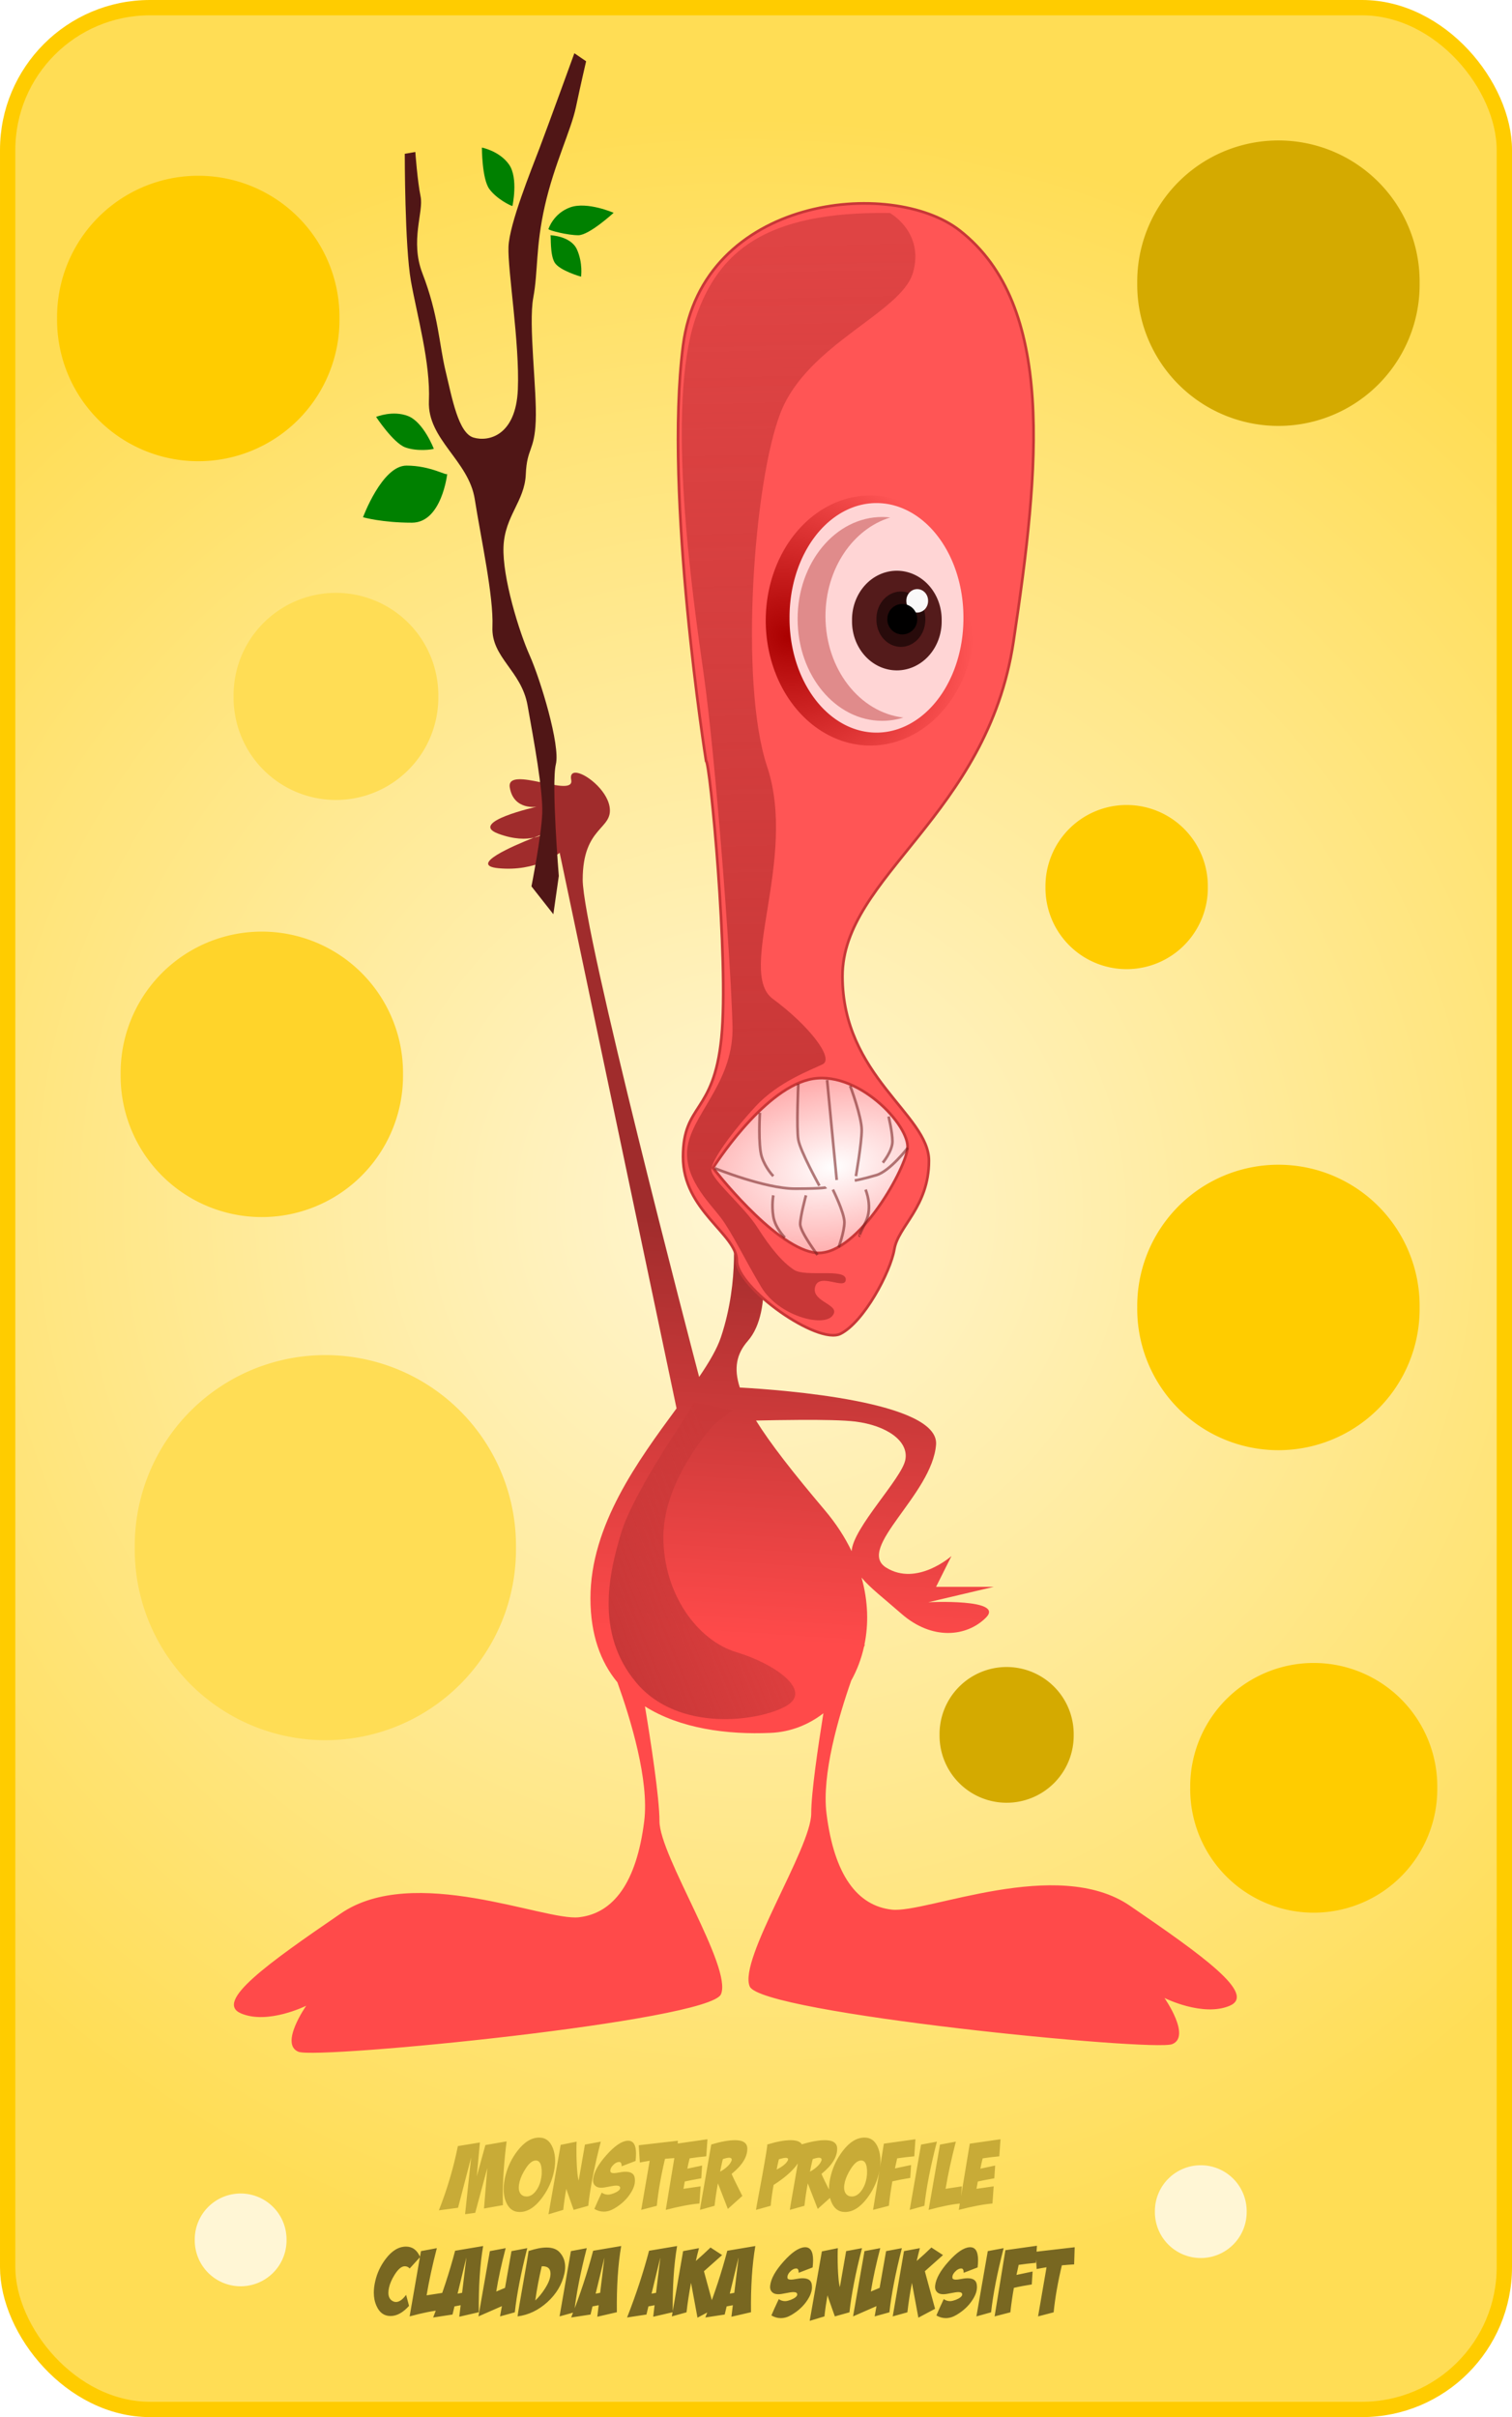 <svg xmlns="http://www.w3.org/2000/svg" xmlns:xlink="http://www.w3.org/1999/xlink" viewBox="0 0 611.91 977.63" version="1.0"><defs><linearGradient id="a"><stop offset="0" stop-color="#c83737"/><stop offset="1" stop-color="#c83737" stop-opacity=".582"/></linearGradient><linearGradient id="k" y2="638.38" xlink:href="#a" gradientUnits="userSpaceOnUse" x2="492.92" y1="662.67" x1="433.93"/><linearGradient id="f" y2="142.21" xlink:href="#a" gradientUnits="userSpaceOnUse" x2="498.01" y1="486.3" x1="504.57"/><linearGradient id="c" y2="659.51" gradientUnits="userSpaceOnUse" x2="471.43" y1="505.22" x1="481.43"><stop offset="0" stop-color="#a02c2c"/><stop offset="1" stop-color="#ff4a4a"/></linearGradient><filter id="j" height="1.207" width="1.351" y="-.103" x="-.176"><feGaussianBlur stdDeviation="5.076"/></filter><filter id="e"><feGaussianBlur stdDeviation="3.528"/></filter><filter id="g" height="1.159" width="1.208" y="-.079" x="-.104"><feGaussianBlur stdDeviation="2.806"/></filter><filter id="i" height="1.265" width="1.622" y="-.132" x="-.311"><feGaussianBlur stdDeviation="4.179"/></filter><radialGradient id="d" gradientUnits="userSpaceOnUse" cy="496.07" cx="517.11" gradientTransform="matrix(-1.566 .252 -.144 -.894 1398.7 797.99)" r="36.7"><stop offset="0" stop-color="#fff"/><stop offset="1" stop-color="#faa"/></radialGradient><radialGradient id="h" gradientUnits="userSpaceOnUse" cy="282.44" cx="508.03" gradientTransform="matrix(1.471 1.196 -1 1.484 47.046 -740.63)" r="32.325"><stop offset="0" stop-color="#a00"/><stop offset="1" stop-color="#a00" stop-opacity="0"/></radialGradient><radialGradient id="b" gradientUnits="userSpaceOnUse" cy="535.93" cx="316.36" gradientTransform="matrix(-1.079 .968 -.978 -1.09 1242.5 804.79)" r="302.86"><stop offset="0" stop-color="#fff6d5"/><stop offset="1" stop-color="#fd5"/></radialGradient></defs><g transform="translate(-71.186 -37.834)"><rect ry="57.584" height="971.43" width="605.71" y="40.934" x="74.286" stroke="#fc0" stroke-width="6.2" fill="url(#b)"/><path d="M421.44 338.28c-1.16.07-1.8.87-1.44 2.66 1.43 7.14-24.27-5.73-22.84 2.84 1.42 8.57 10 7.16 10 7.16s-25.74 5.71-14.32 10c5.97 2.23 10.37 2.1 13.22 1.5 2.26-.89 3.94-1.5 3.94-1.5s-1.32.94-3.94 1.5c-7.9 3.12-24.33 10.23-13.22 11.34 14.29 1.43 22.88-5.72 22.88-5.72l43.47 206.53c-14.27 19.41-32.03 43.48-32.03 70.63 0 13.53 3.8 23.7 10.03 31.22 4.87 13.54 11.87 36.37 9.97 51.62-2.86 22.86-11.46 34.29-24.32 35.72-12.85 1.43-61.42-19.98-88.56-1.4-27.14 18.57-47.12 32.83-37.12 37.12s24.28-2.84 24.28-2.84-10.02 14.26-2.88 17.12c7.15 2.86 152.87-11.4 157.16-21.4 4.28-10-22.88-51.46-22.88-64.32 0-8.78-3.29-29.97-5.4-42.68 13.03 8.23 30.51 10.58 46.84 9.84 7.28-.33 13.97-2.97 19.53-7.28-2.04 12.7-4.53 29.68-4.53 37.28 0 12.86-27.16 54.28-22.87 64.28 4.28 10 150.01 24.29 157.15 21.44 7.15-2.86-2.87-17.16-2.87-17.16s14.28 7.16 24.28 2.88c10-4.29-9.98-18.59-37.13-37.16-27.14-18.57-75.7 2.87-88.56 1.44s-21.45-12.86-24.31-35.72c-1.81-14.45 4.39-35.72 9.19-49.44 2.12-3.79 3.74-8.02 4.75-12.53.12-.3.37-.87.37-.87l-.22.15c1.61-7.72 1.41-16.27-1.06-25.03 3.2 3.85 8.31 7.72 14.84 13.44 11.43 10 24.3 8.58 31.44 1.44 7.14-7.15-21.44-5.72-21.44-5.72l24.32-5.72h-21.44l5.72-11.44s-12.86 11.42-24.28 4.28c-11.43-7.14 17.13-27.15 18.56-45.72 1.23-16.01-56.94-20.33-73-21.22-2.35-7.26-1.19-12.55 3-17.34 10-11.43 4.28-37.12 4.28-37.12l-10-5.72s2.86 19.97-4.28 41.4c-1.47 4.42-4.41 9.39-8.13 14.85-2.9-11.06-43.31-165.55-43.31-184.85 0-20 11.43-18.55 10-27.12-1.07-6.43-9.36-12.86-12.84-12.66zm83.44 240.6c8.45-.05 16.55.08 20.84.62 11.43 1.43 19.99 7.14 18.56 14.28-1.41 7.04-19.45 25.18-19.97 33.91-2.47-5.16-5.78-10.29-10.03-15.31-11.8-13.95-20.2-24.69-25.53-33.26 4.88-.11 10.57-.22 16.13-.24z" fill-rule="evenodd" fill="url(#c)" transform="translate(-154.61 -17.687) scale(1.088)"/><path d="M356.938 345.61s-17.099-107.284-9.328-167.918c7.772-60.646 84.395-68.145 111.953-46.65 38.867 30.324 32.402 95.77 21.768 166.374-10.59 70.289-69.2 94.843-69.2 135.266s34.992 55.976 34.992 74.632c0 18.666-12.44 26.437-13.997 35.764s-12.44 29.54-21.768 34.209c-9.328 4.658-41.98-18.655-41.98-29.54s-21.768-20.222-21.768-41.99 12.44-17.099 15.543-48.194c3.113-31.096-4.659-111.953-6.215-111.953z" fill-rule="evenodd" stroke="#c83737" fill="#f55" stroke-width="1.088"/><path d="M472.74 485.22s17.99-28.57 35.69-32.86c17.7-4.28 37.78 17.15 36.67 25.72-1.12 8.57-19.67 41.43-35.01 38.57-15.35-2.86-37.35-31.43-37.35-31.43z" fill-rule="evenodd" stroke="#c83737" fill="url(#d)" transform="translate(-154.61 -17.687) scale(1.088)"/><path d="M360.486 510.361s20.331 8.25 32.435 8.25c12.092 0 12.636-.555 12.636-.555M438.546 502.122s-7.15 9.338-12.647 10.993c-5.496 1.643-8.794 2.198-8.794 2.198M378.706 487.886s-.773 13.213.773 17.871c1.556 4.67 4.669 7.782 4.669 7.782M394.26 476.218s-.784 17.882 0 22.552c.772 4.658 8.543 18.655 8.543 18.655M417.573 513.54s2.34-13.225 2.34-18.667-4.67-17.871-4.67-17.871M405.916 474.662l3.886 40.434M430.797 489.431s1.556 6.226 1.556 10.111-3.896 8.555-3.896 8.555M384.148 521.31s-.773 3.886 0 8.555c.773 4.659 4.67 8.544 4.67 8.544M397.361 521.31s-2.329 8.555-2.329 11.657c0 3.113 6.998 12.44 6.998 12.44M408.245 518.981s4.67 9.328 4.67 13.213-2.33 10.112-2.33 10.112M421.47 518.981s3.101 6.999 0 13.213c-3.114 6.215-2.34 5.442-2.34 5.442" opacity=".577" stroke="#782121" fill="none" stroke-width="1.088"/><path d="M538.57 130.22s12.86 7.14 8.57 22.14c-4.28 15-39.28 26.43-49.28 52.15-10 25.71-15.39 100.25-5 131.42 11.43 34.29-11.43 76.43 2.14 86.43s22.86 22.15 18.57 24.29c-4.28 2.14-16.43 6.43-25 15.71-8.57 9.29-16.43 20-16.43 23.57 0 3.58 12.15 13.58 17.15 21.43 5 7.86 9.28 12.86 13.57 15.72 4.28 2.85 19.28-.72 19.28 3.57 0 4.28-10-2.86-11.43 2.86-1.42 5.71 10 6.42 6.43 10.71s-20 0-26.43-10.71c-6.42-10.72-10.71-20-15-25.72-4.28-5.71-15-15.71-12.14-27.86 2.86-12.14 16.97-23.58 16.43-43.57-.71-26.43-6.43-100.71-10.71-130.71-4.05-28.3-14.44-100.01-2.86-132.86 8.33-23.64 25-39.28 72.14-38.57z" filter="url(#e)" fill-rule="evenodd" fill="url(#f)" transform="translate(-154.61 -17.687) scale(1.088)"/><path d="M569.73 280.61a32.325 42.426 0 11-64.65 0 32.325 42.426 0 1164.65 0z" transform="matrix(1.31 0 0 1.192 -280.57 -45.674)" filter="url(#g)" fill="url(#h)"/><path d="M461.086 287.729a35.183 46.176 0 11-70.365 0 35.183 46.176 0 1170.365 0z" fill="#ffd5d5"/><path d="M533.88 243.22c-14.22 0-25.79 16.99-25.79 37.9 0 20.92 11.57 37.88 25.79 37.88 2.23 0 4.4-.43 6.46-1.22-13.33-1.88-23.75-18.04-23.75-37.69 0-17.63 8.4-32.46 19.75-36.68-.81-.12-1.63-.19-2.46-.19z" transform="matrix(1.327 0 0 1.088 -280.256 -17.687)" opacity=".971" filter="url(#i)" fill="#de8787"/><path d="M452.281 288.828a18.141 19.79 0 11-36.276 0 18.141 19.79 0 1136.276 0z" opacity=".971" fill="#501616"/><path d="M445.67 288.278a9.895 10.995 0 11-19.787 0 9.895 10.995 0 1119.787 0z" opacity=".971" fill="#280b0b"/><path d="M446.785 280.85a4.398 4.673 0 11-8.795 0 4.398 4.673 0 118.795 0z" opacity=".971" fill="#fff"/><path d="M442.393 288.279a6.047 6.047 0 11-12.092 0 6.047 6.047 0 1112.092 0z" opacity=".971"/><path d="M286.268 396.34s3.962-20.07 4.354-29.386-3.418-29.714-5.932-43.83c-2.514-14.106-14.737-19.298-14.214-31.727.522-12.419-4.702-35.994-7.151-51.656s-19.21-24.151-18.558-39.694c.654-15.531-4.767-34.437-7.28-48.542-2.515-14.117-2.493-51.47-2.493-51.47l4.277-.73s.838 11.744 2.133 18.013c1.296 6.28-4.353 17.904.74 31.085 6.53 16.914 6.716 28.472 9.36 39.487 2.646 11.004 5.17 25.11 11.32 26.927 6.139 1.818 17.153-.827 17.937-19.471.784-18.634-4.18-48.412-3.788-57.74.403-9.317 9.088-30.737 12.593-39.933 3.494-9.185 14.062-38.307 14.062-38.307l4.756 3.245s-2.176 9.314-4.125 18.569c-1.937 9.256-8.75 22.98-12.581 39.926-3.82 16.957-2.667 26.35-4.68 37.158s1.534 37.408 1 49.838c-.522 12.43-3.558 10.742-4.026 21.615-.457 10.884-8.49 16.762-9.012 29.191s6.323 34.502 10.59 44.026c4.266 9.512 12.473 36.32 10.59 44.026-1.883 7.695 1.197 45.18 1.197 45.18l-2.21 15.465-8.859-11.265z" fill-rule="evenodd" fill="#501616"/><path d="M293.136 130.499s1.926-6.313 8.805-8.795c6.868-2.47 17.589 2.199 17.589 2.199s-9.894 9.077-14.291 9.077-11.82-1.926-12.103-2.481zM293.963 132.98s8.25.272 10.72 5.769 1.655 10.993 1.655 10.993-8.794-2.471-10.72-5.769-1.383-10.72-1.655-10.993zM278.573 121.16s2.47-11.276-1.371-16.772c-3.853-5.496-10.993-6.868-10.993-6.868s0 12.647 3.015 16.762c3.026 4.125 8.805 6.878 9.35 6.878zM252.19 229.456s-2.198 19.787-14.301 19.787c-12.092 0-19.787-2.198-19.787-2.198s7.695-20.887 17.588-20.887c9.905 0 16.5 4.397 16.5 3.298zM246.748 219.345s-4.146-10.765-10.394-13.224c-6.236-2.46-12.963.337-12.963.337s6.977 10.547 11.777 12.31c4.789 1.774 11.123.882 11.58.577z" fill-rule="evenodd" fill="green"/><path d="M472.86 580.93s-18.57 20-18.57 41.43 12.85 38.57 27.14 42.86c14.28 4.29 28.57 14.29 18.57 20s-40 10-55.71-8.57c-15.72-18.57-10-41.43-5.72-55.72 4.29-14.28 22.86-41.42 22.86-41.42l4.28-7.15 14.29 2.86-7.14 5.71z" filter="url(#j)" fill-rule="evenodd" fill="url(#k)" transform="translate(-154.61 -17.687) scale(1.088)"/><path d="M248.8 931.83c3.36-8.51 5.92-17.17 7.69-25.98l8.92-1.46-1.27 13.7 3.48-12.66 8.59-1.49c-1.02 8.12-1.54 15.44-1.54 21.96 0 1.29.02 2.57.04 3.84l-7.65 1.35 1.34-16.36-4.89 18.11-4.11.56 2.47-23-5.31 20.39-7.76 1.04zm40.59-29.42c2.64 0 4.5 1.47 5.6 4.41.57 1.51.86 3.18.86 5 0 1.74-.26 3.63-.79 5.68-.92 3.48-2.51 6.69-4.78 9.63-2.76 3.58-5.69 5.38-8.77 5.38-2.67 0-4.56-1.47-5.68-4.41-.55-1.44-.82-3.06-.82-4.85 0-1.77.27-3.69.82-5.75.92-3.51 2.5-6.74 4.74-9.68 2.77-3.61 5.71-5.41 8.82-5.41zm-1.35 9.26c-1.37 0-2.76 1.12-4.18 3.36-1.14 1.77-1.94 3.5-2.39 5.19-.22.9-.34 1.71-.34 2.43 0 1.02.25 1.85.75 2.5.57.72 1.37 1.08 2.39 1.08 1.4 0 2.65-.73 3.77-2.2.9-1.17 1.55-2.55 1.94-4.14.48-1.87.58-3.71.3-5.53-.3-1.79-1.04-2.69-2.24-2.69zm10.05-6.31l6.46-1.31c-.05.77-.08 1.87-.08 3.29 0 3.38.11 6.36.34 8.92.12 1.47.31 2.65.56 3.55l2.54-14.56 6.42-1.2c-2.59 9.99-4.28 18.64-5.08 25.95l-5.9 1.65c-.02-.05-.18-.49-.48-1.31l-1.94-5.53c-.33-.89-.51-1.46-.56-1.71-.53 2.93-.94 5.78-1.24 8.55l-5.97 1.79 4.93-28.08zm30.32 6.5c-.8.3-1.74.66-2.84 1.08l-2.8 1.08c0-1.17-.32-1.75-.97-1.75-.92 0-1.84.52-2.76 1.57-.65.77-.93 1.51-.83 2.24.08.47.55.71 1.42.71.48 0 1.1-.08 1.87-.23 1.07-.22 2.02-.33 2.84-.33 2.09 0 3.31.72 3.66 2.16.1.45.15.92.15 1.42 0 1.59-.6 3.31-1.8 5.15-1.54 2.42-3.7 4.45-6.49 6.09-1.47.87-2.92 1.31-4.33 1.31-1.3 0-2.57-.36-3.81-1.09.62-1.49 1.61-3.69 2.98-6.6.8.54 1.65.82 2.54.82.4 0 .81-.07 1.24-.19.77-.2 1.5-.49 2.2-.86.99-.55 1.49-1.11 1.49-1.68 0-.62-.51-.93-1.53-.93-.7 0-1.71.14-3.04.43-1.33.28-2.35.43-3.05.43-.92 0-1.63-.18-2.12-.53-.97-.64-1.37-1.65-1.2-3.02.33-2.76 2.1-5.96 5.34-9.6 3.31-3.73 6.16-5.69 8.55-5.86 2.32-.15 3.47 1.59 3.47 5.23 0 .87-.06 1.85-.18 2.95zm17.1-8.18l-.22 6.95c-1.75.09-3.4.22-4.97.37-1.64 6.89-2.75 13.23-3.32 19l-6.31 1.65 3.43-19.87c-.67.1-1.34.21-2.02.34l-1.97.37-.45-6.98 15.83-1.83zm4.78 7.13c-.2.72-.37 1.43-.52 2.13l-.41 2.05 5.97-1.27-.34 5.16c-2.83.5-5.06.93-6.68 1.3-.1.5-.19 1-.26 1.5l-.26 1.45 6.94-1-.48 6.94c-3.59.3-8.13 1.16-13.63 2.58l4.44-26.78 12.44-1.79-.49 6.91c-2.44.22-4.68.5-6.72.82zm8.74-5.6c3.91-1.17 7.1-1.75 9.59-1.75 3.36 0 5.03 1.17 5.01 3.51-.03 3.36-2.14 6.73-6.35 10.12.35.94 1.79 3.92 4.33 8.92-1.29 1.19-3.25 2.95-5.86 5.26l-4-10.3h-.03c-.6 3.26-1.05 6.27-1.35 9.03l-5.9 1.65c.05-.55.33-2.21.82-4.97l3.74-21.47zm4.7 5.9c-.22.85-.42 1.69-.59 2.54l-.53 2.54c.87-.45 1.73-1.03 2.58-1.76.97-.84 1.62-1.65 1.94-2.42.13-.23.19-.44.19-.64 0-.55-.36-.82-1.09-.82-.57 0-1.4.19-2.5.56zm17.96-5.9c3.86-1.17 7.02-1.75 9.49-1.75 3.36 0 5.01 1.17 4.96 3.51-.07 4.7-4.03 9.57-11.87 14.6-.55 3.03-.95 5.85-1.19 8.43l-5.94 1.65c.07-.55.37-2.22.89-5.01l1.65-8.85c1.47-8.14 2.14-12.33 2.01-12.58zm4.71 5.98c-.18.69-.34 1.39-.49 2.09l-.41 2.05c2.32-1.15 3.81-2.35 4.48-3.62.1-.2.15-.36.15-.49 0-.42-.31-.63-.93-.63-.6 0-1.53.2-2.8.6zm9-5.98c3.91-1.17 7.1-1.75 9.59-1.75 3.36 0 5.03 1.17 5.01 3.51-.03 3.36-2.14 6.73-6.35 10.12.35.94 1.79 3.92 4.33 8.92-1.29 1.19-3.25 2.95-5.86 5.26l-4-10.3h-.03c-.6 3.26-1.05 6.27-1.35 9.03l-5.9 1.65c.05-.55.33-2.21.82-4.97l3.74-21.47zm4.7 5.9c-.22.85-.42 1.69-.59 2.54l-.53 2.54c.87-.45 1.73-1.03 2.58-1.76.97-.84 1.62-1.65 1.94-2.42.13-.23.19-.44.19-.64 0-.55-.36-.82-1.09-.82-.57 0-1.4.19-2.5.56zm20.95-8.7c2.64 0 4.51 1.47 5.6 4.41.57 1.51.86 3.18.86 5 0 1.74-.26 3.63-.78 5.68-.92 3.48-2.52 6.69-4.78 9.63-2.77 3.58-5.69 5.38-8.78 5.38-2.66 0-4.55-1.47-5.67-4.41-.55-1.44-.83-3.06-.83-4.85 0-1.77.28-3.69.83-5.75.92-3.51 2.5-6.74 4.74-9.68 2.76-3.61 5.7-5.41 8.81-5.41zm-1.34 9.26c-1.37 0-2.77 1.12-4.19 3.36-1.14 1.77-1.94 3.5-2.39 5.19-.22.9-.33 1.71-.33 2.43 0 1.02.25 1.85.75 2.5.57.72 1.36 1.08 2.39 1.08 1.39 0 2.65-.73 3.77-2.2.89-1.17 1.54-2.55 1.94-4.14.47-1.87.57-3.71.3-5.53-.3-1.79-1.05-2.69-2.24-2.69zm14.56-.86c-.17.7-.32 1.38-.45 2.06l-.45 2.01 6.54-1.38-.34 5.23c-2.56.4-4.98.86-7.24 1.38-.6 3.34-1.07 6.63-1.42 9.89l-6.39 1.65 4.37-26.78 12.77-1.79-.45 6.91c-2.48.22-4.8.5-6.94.82zm9.67-5.56l6.42-1.2c-2.59 9.99-4.28 18.64-5.07 25.95l-5.94 1.65 4.59-26.4zm7.66 0l6.42-1.2c-1.79 6.9-3.18 13.26-4.15 19.08l6.58-1-.56 6.94c-3.39.3-7.68 1.16-12.89 2.58l4.6-26.4zm17.28 5.56c-.19.72-.37 1.43-.52 2.13l-.41 2.05 5.98-1.27-.34 5.16c-2.84.5-5.07.93-6.68 1.3-.1.5-.19 1-.27 1.5l-.26 1.45 6.95-1-.49 6.94c-3.58.3-8.13 1.16-13.63 2.58l4.45-26.78 12.43-1.79-.48 6.91c-2.44.22-4.68.5-6.73.82z" fill="#c8ab37"/><path d="M235.5 946.5c2.59 0 4.49 1.4 5.71 4.21l-4.22 4.64c-.57-.6-1.23-.9-1.97-.9-1.32 0-2.69 1.13-4.11 3.4-1.17 1.86-1.93 3.61-2.28 5.22-.17.78-.26 1.47-.26 2.1 0 1.66.61 2.81 1.83 3.43.4.2.82.3 1.27.3 1.29 0 2.65-.96 4.07-2.88l1.19 4.45c-2.46 2.74-4.96 4.11-7.5 4.11-2.59 0-4.48-1.37-5.68-4.11-.72-1.59-1.08-3.37-1.08-5.34 0-1.45.19-2.98.56-4.59.75-3.32 2.17-6.34 4.26-9.08 2.51-3.31 5.25-4.96 8.21-4.96zm6.05 1.83l6.42-1.2c-1.79 6.9-3.17 13.26-4.14 19.08l6.57-1.01-.56 6.95c-3.39.3-7.68 1.16-12.88 2.58l4.59-26.4zm4.93 26.84c3.66-9.33 6.62-18.33 8.89-26.99l11.35-1.91c-1.3 7.54-1.88 16.47-1.76 26.77l-7.91 1.83.56-4.66-2.5.48-.79 3.29-7.84 1.19zm11.72-9.97l1.72-14.11h-.04l-3.51 14.45 1.83-.34zm11.24-16.87l6.39-1.2c-1.72 6.52-2.99 12.37-3.81 17.55l3.55-1.49 2.61-14.86 6.39-1.2c-2.59 10.21-4.27 18.86-5.04 25.95l-5.98 1.65.75-4.15c-2.09.92-5.25 2.3-9.49 4.15l4.63-26.4zm15.65-.04c2.86-.95 5.29-1.42 7.28-1.42 2.24 0 3.95.58 5.12 1.75 1.62 1.67 2.42 3.7 2.42 6.09 0 .87-.11 1.79-.33 2.76-.97 4.38-3.26 8.21-6.87 11.49-3.61 3.27-7.63 5.19-12.06 5.77.05-.55.31-2.18.78-4.9l2.99-17.17c.42-2.57.64-4.02.67-4.37zm5.34 6.16c-1.15 4.88-2.02 9.5-2.61 13.85 1.49-1.42 2.82-3.06 3.99-4.93 1.45-2.29 2.17-4.25 2.17-5.9 0-2.11-1.19-3.12-3.55-3.02zm11.8-6.12l6.42-1.2c-2.59 9.98-4.28 18.63-5.08 25.95l-5.93 1.65 4.59-26.4zm.11 26.84c3.66-9.33 6.62-18.33 8.89-26.99l11.35-1.91c-1.29 7.54-1.88 16.47-1.75 26.77l-7.92 1.83.56-4.66-2.5.48-.79 3.29-7.84 1.19zm11.73-9.97l1.71-14.11h-.03l-3.51 14.45 1.83-.34zm10.9 9.97c3.66-9.33 6.62-18.33 8.89-26.99l11.35-1.91c-1.3 7.54-1.88 16.47-1.76 26.77l-7.91 1.83.56-4.66-2.5.48-.79 3.29-7.84 1.19zm11.72-9.97l1.72-14.11h-.03l-3.51 14.45 1.82-.34zm10.95-16.87l6.42-1.2c-.57 2.19-1 3.92-1.27 5.19 2.16-1.89 4.14-3.71 5.94-5.45l4.7 3.06-7.36 6.54 4.15 15.19-6.76 3.59-2.61-14.08c-.77 4.01-1.38 7.98-1.83 11.91l-5.94 1.65 4.56-26.4zm8.99 26.84c3.66-9.33 6.63-18.33 8.89-26.99l11.35-1.91c-1.29 7.54-1.88 16.47-1.75 26.77l-7.92 1.83.56-4.66-2.5.48-.78 3.29-7.85 1.19zm11.73-9.97l1.72-14.11h-.04l-3.51 14.45 1.83-.34zm31.7-10.27c-.79.3-1.74.66-2.84 1.09l-2.8 1.08c0-1.17-.32-1.75-.97-1.75-.92 0-1.84.52-2.76 1.56-.65.78-.92 1.52-.82 2.24.07.48.55.71 1.42.71.47 0 1.09-.07 1.86-.22 1.07-.22 2.02-.34 2.84-.34 2.09 0 3.31.73 3.66 2.17.1.45.15.92.15 1.42 0 1.59-.6 3.31-1.79 5.15-1.54 2.42-3.71 4.44-6.5 6.09-1.47.87-2.91 1.3-4.33 1.3-1.29 0-2.56-.36-3.81-1.08.62-1.49 1.62-3.7 2.99-6.61.79.55 1.64.82 2.54.82.4 0 .81-.06 1.23-.18.77-.2 1.51-.49 2.2-.86 1-.55 1.5-1.11 1.5-1.68 0-.62-.51-.94-1.53-.94-.7 0-1.72.15-3.05.43-1.33.29-2.34.43-3.04.43-.92 0-1.63-.17-2.13-.52-.97-.65-1.37-1.65-1.19-3.02.32-2.77 2.1-5.97 5.34-9.6 3.31-3.73 6.16-5.69 8.55-5.86 2.31-.15 3.47 1.59 3.47 5.22 0 .88-.06 1.86-.19 2.95zm3.74-6.49l6.46-1.31c-.05.77-.08 1.87-.08 3.29 0 3.38.11 6.36.34 8.92.12 1.47.31 2.65.56 3.55l2.54-14.56 6.42-1.2c-2.59 9.98-4.28 18.63-5.08 25.95l-5.9 1.65c-.02-.05-.19-.49-.48-1.31l-1.95-5.53c-.32-.89-.51-1.47-.56-1.72-.52 2.94-.93 5.79-1.23 8.56l-5.97 1.79 4.93-28.08zm17.25-.11l6.38-1.2c-1.71 6.52-2.98 12.37-3.81 17.55l3.55-1.49 2.62-14.86 6.38-1.2c-2.59 10.21-4.27 18.86-5.04 25.95l-5.97 1.65.74-4.15c-2.09.92-5.25 2.3-9.48 4.15l4.63-26.4zm15.98 0l6.42-1.2c-.57 2.19-.99 3.92-1.27 5.19 2.17-1.89 4.15-3.71 5.94-5.45l4.7 3.06-7.35 6.54 4.14 15.19-6.76 3.59-2.61-14.08c-.77 4.01-1.38 7.98-1.83 11.91l-5.94 1.65 4.56-26.4zm29.8 6.6c-.8.3-1.74.66-2.84 1.09l-2.8 1.08c0-1.17-.32-1.75-.97-1.75-.92 0-1.84.52-2.76 1.56-.65.78-.93 1.52-.83 2.24.08.48.55.71 1.42.71.48 0 1.1-.07 1.87-.22 1.07-.22 2.02-.34 2.84-.34 2.09 0 3.31.73 3.66 2.17.1.45.15.92.15 1.42 0 1.59-.6 3.31-1.8 5.15-1.54 2.42-3.71 4.44-6.49 6.09-1.47.87-2.92 1.3-4.33 1.3-1.3 0-2.57-.36-3.81-1.08.62-1.49 1.61-3.7 2.98-6.61.8.55 1.65.82 2.54.82.4 0 .81-.06 1.24-.18.77-.2 1.5-.49 2.2-.86.99-.55 1.49-1.11 1.49-1.68 0-.62-.51-.94-1.53-.94-.7 0-1.71.15-3.04.43-1.33.29-2.35.43-3.05.43-.92 0-1.63-.17-2.12-.52-.97-.65-1.37-1.65-1.2-3.02.32-2.77 2.1-5.97 5.34-9.6 3.31-3.73 6.16-5.69 8.55-5.86 2.32-.15 3.47 1.59 3.47 5.22 0 .88-.06 1.86-.18 2.95zm4.11-6.6l6.42-1.2c-2.59 9.98-4.28 18.63-5.08 25.95l-5.94 1.65 4.6-26.4zm12.5 5.56c-.17.7-.32 1.38-.44 2.05l-.45 2.02 6.53-1.38-.33 5.23c-2.57.39-4.98.85-7.25 1.38-.59 3.33-1.07 6.63-1.42 9.89l-6.38 1.65 4.37-26.78 12.77-1.79-.45 6.91c-2.49.22-4.8.5-6.95.82zm22.67-7.13l-.22 6.94c-1.75.1-3.4.23-4.97.38-1.64 6.89-2.75 13.23-3.32 19l-6.31 1.65 3.43-19.87c-.67.1-1.34.21-2.02.34l-1.97.37-.45-6.98 15.83-1.83z" fill="#786721"/><path d="M234.284 472.367a57.143 57.143 0 11-114.28 0 57.143 57.143 0 11114.28 0z" fill="#ffd42a"/><path d="M279.999 663.798a77.143 77.143 0 11-154.279 0 77.143 77.143 0 11154.279 0z" fill="#fd5"/><path d="M559.998 396.648a32.857 32.857 0 11-65.711 0 32.857 32.857 0 1165.71 0zM645.71 566.653a57.143 57.143 0 11-114.28 0 57.143 57.143 0 11114.28 0z" fill="#fc0"/><path d="M505.71 739.507a27.143 27.143 0 11-54.282 0 27.143 27.143 0 1154.283 0zM645.71 152.37a57.143 57.143 0 11-114.28 0 57.143 57.143 0 11114.28 0z" fill="#d4aa00"/><path d="M248.57 319.509a41.429 41.429 0 11-82.853 0 41.429 41.429 0 1182.853 0z" fill="#fd5"/><path d="M208.57 166.65a57.143 57.143 0 11-114.28 0 57.143 57.143 0 11114.28 0zM652.859 760.941a50 50 0 11-99.995 0 50 50 0 1199.995 0z" fill="#fc0"/><path d="M575.715 932.36a18.571 18.571 0 11-37.14 0 18.571 18.571 0 1137.14 0zM187.145 943.79a18.571 18.571 0 11-37.14 0 18.571 18.571 0 1137.14 0z" fill="#fff6d5"/></g></svg>